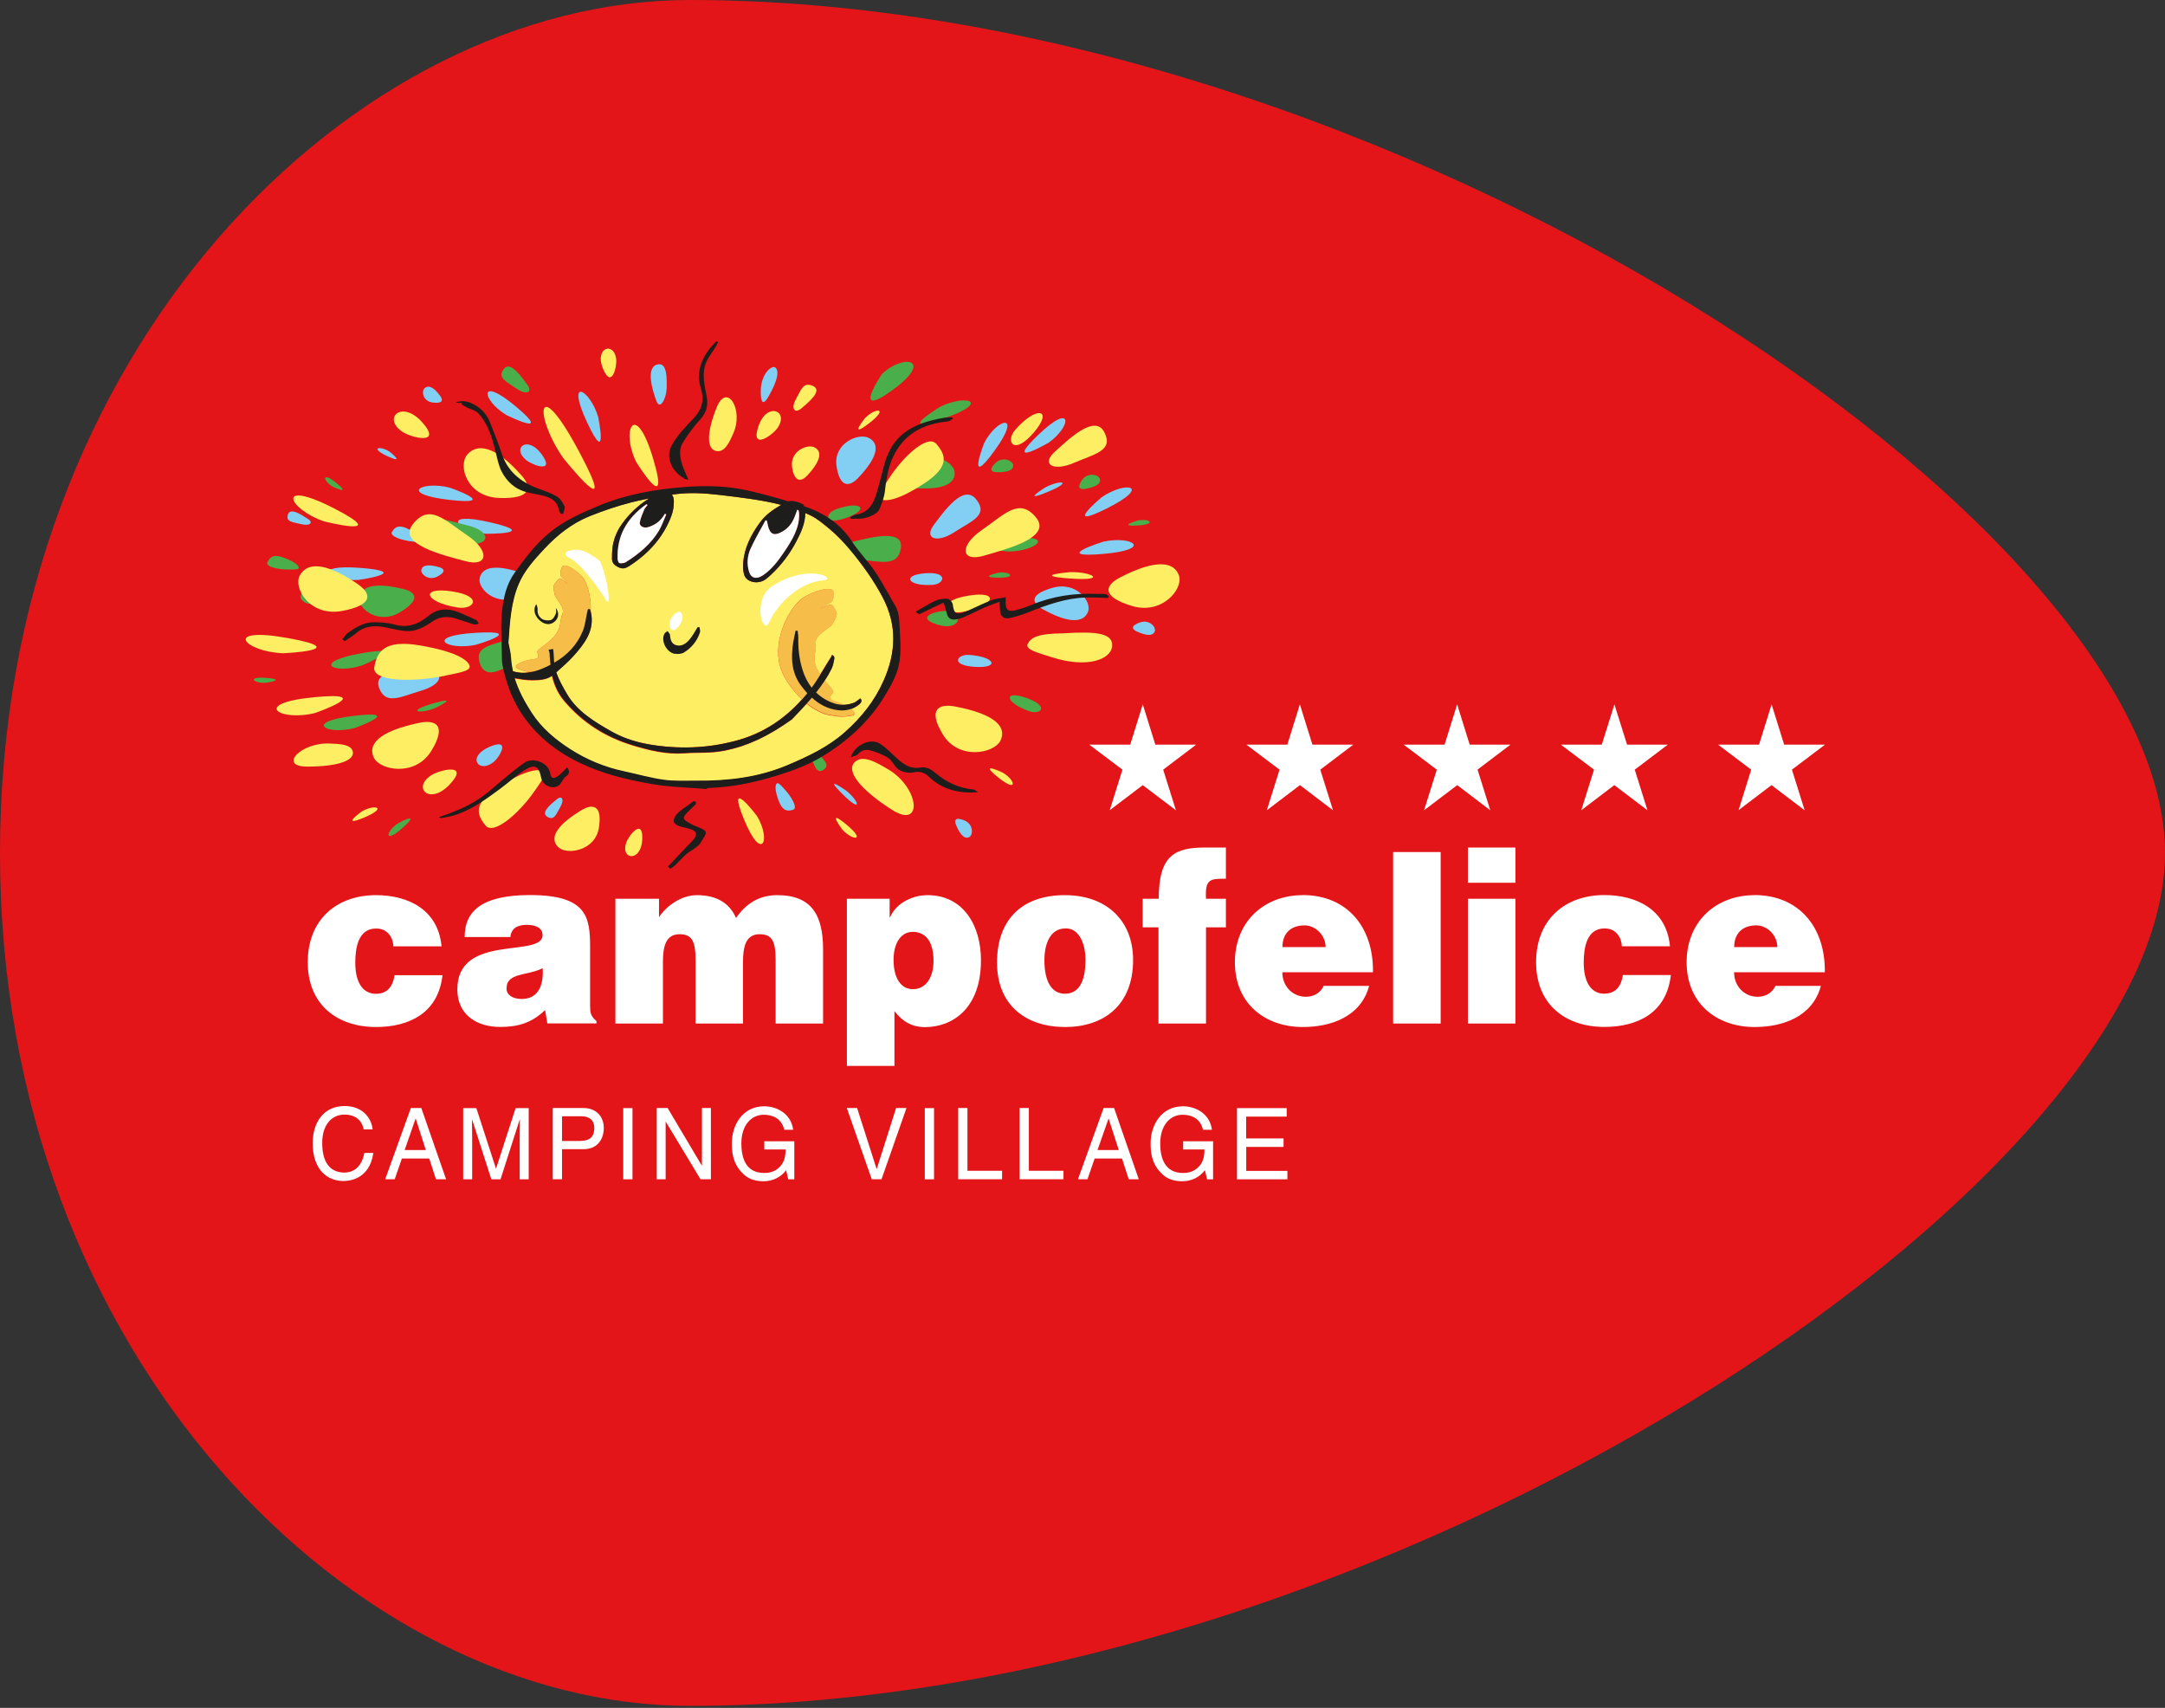 <svg width="800" height="631" viewBox="0 0 800 631" fill="none" xmlns="http://www.w3.org/2000/svg">
<rect x="0" y="0" width="800" height="631" fill="#333333" stroke="none"/>
<g clip-path="url(#clip0_168_740)">
<path d="M0 315.127C0 501.75 131.023 630.255 254.827 630.255C512.78 630.255 800 436.432 800 315.127C800 193.823 512.78 0 254.827 0C131.023 0 0 128.505 0 315.127Z" fill="#E41518"/>
<path d="M162.289 209.547C157.647 208.223 155.874 209.062 155.681 210.644C155.488 212.227 158.517 214.713 161.708 212.969C164.932 211.226 164.126 210.096 162.289 209.547ZM242.643 134.736C238.582 136.06 241.161 144.519 242.579 148.2C243.997 151.881 246.318 146.747 246.35 143.325C246.35 140.161 246.704 133.412 242.643 134.736ZM352.555 196.664C358.969 192.499 365.415 190.4 360.709 184.491C356.036 178.583 348.783 189.044 345.141 193.823C341.209 198.989 346.14 200.829 352.587 196.664M320.967 161.761C317.164 159.856 307.913 163.795 309.106 172.125C310.298 180.423 313.973 179.874 317.132 176.549C325.125 168.122 324.771 163.634 320.967 161.761ZM344.722 216.069C349.009 215.746 350.588 211.096 341.757 211.807C332.925 212.517 335.504 216.747 344.722 216.069ZM360.29 246.387C369.573 246.936 367.768 242.609 358.098 241.963C353.586 241.673 350.975 245.838 360.29 246.387ZM193.876 212.097C182.627 207.965 178.05 209.74 177.244 213.647C176.439 217.522 183.401 224.238 191.717 220.46C200.032 216.715 198.292 213.744 193.876 212.097ZM175.633 238.283C175.633 238.283 195.133 232.665 175.858 233.795C156.584 234.925 164.803 240.414 175.633 238.283ZM200.161 167.863C194.972 160.696 188.945 165.442 194.36 169.93C196.809 171.932 205.318 175.031 200.161 167.863ZM289.702 291.364C288.509 290.137 287.542 288.91 286.995 289.491C286.479 290.04 286.189 291.719 287.704 295.787C289.219 299.855 291.152 299.758 293.054 299.177C294.924 298.596 292.474 294.302 289.702 291.396M207.059 298.112C208.606 295.464 207.704 293.624 205.673 295.367C203.771 296.949 199.613 300.178 202.224 301.76C204.803 303.342 205.512 300.759 207.059 298.144M402.031 226.046C403.513 222.333 397.841 214.68 388.977 217.167C380.113 219.653 381.273 222.849 385.367 225.109C395.713 230.857 400.548 229.759 402.031 226.046ZM363.642 163.731C363.642 163.731 356.809 181.23 367.478 166.54C378.147 151.849 368.284 154.593 363.642 163.731ZM426.721 233.181C427.204 231.631 424.658 228.726 421.177 229.985C417.696 231.212 418.276 232.471 419.984 233.278C424.335 235.28 426.237 234.731 426.721 233.181ZM113.747 191.724C111.652 190.368 107.301 187.301 106.398 190.077C105.496 192.886 108.268 192.886 111.33 193.661C114.392 194.436 116.003 193.145 113.747 191.692M387.462 163.569C396.068 157.499 396.584 148.168 383.53 160.792C370.443 173.417 387.462 163.569 387.462 163.569ZM157.776 248.098C151.33 247.937 137.631 247.097 140.016 253.942C142.401 260.819 148.171 257.365 155.746 255.137C163.352 252.909 164.738 248.227 157.776 248.066M407.091 183.717C407.091 183.717 392.007 196.309 408.993 187.849C425.979 179.358 415.923 177.614 407.091 183.717ZM180.661 276.027C172.345 279.74 176.922 285.875 182.337 281.58C184.754 279.643 188.977 272.314 180.661 276.027ZM386.237 180.1C386.237 180.1 376.89 185.944 386.978 181.812C397.067 177.647 391.62 177.227 386.237 180.1ZM143.239 168.574C150.137 171.738 143.981 166.895 143.981 166.895C140.403 164.538 136.342 165.409 143.239 168.574ZM133.441 209.837C114.231 208.287 121.451 214.874 132.474 214.261C132.474 214.261 152.651 211.387 133.441 209.837ZM187.043 153.302C187.043 153.302 204.867 162.148 190.75 150.299C176.664 138.449 177.921 147.716 187.043 153.302ZM179.533 197.213C179.533 197.213 199.936 197.342 181.273 193.015C162.611 188.657 168.542 196.212 179.533 197.213ZM144.819 196.502C143.852 198.149 148.719 199.764 152.845 200.119C154.585 200.28 156.165 200.538 156.165 199.796C156.165 199.053 155.165 197.633 151.169 195.598C147.172 193.532 145.818 194.888 144.851 196.502M166.092 184.685C185.238 186.848 166.285 180.197 166.285 180.197C155.681 177.485 146.978 182.522 166.092 184.685ZM159.903 148.717C163.578 149.201 163.771 147.845 162.74 146.392C160.097 142.679 158.163 142.292 156.906 143.422C155.649 144.552 156.229 148.232 159.903 148.717Z" fill="#83CFF4"/>
<path d="M368.284 174.482C373.151 174.547 374.634 173.288 374.344 171.706C374.086 170.156 370.476 168.542 367.865 171.028C365.254 173.546 366.35 174.418 368.252 174.45M304.142 284.519C306.785 282.775 304.69 281.225 302.885 278.868C301.112 276.511 298.985 276.641 299.694 279.094C300.339 281.355 301.499 286.262 304.142 284.519ZM188.751 236.055C181.435 238.444 174.666 238.832 177.567 245.741C180.468 252.651 190.331 244.353 195.166 240.672C200.355 236.701 196.1 233.666 188.751 236.055ZM329.767 144.132C345.399 132.799 333.957 130.474 325.899 138.191C325.899 138.191 314.134 155.497 329.767 144.132ZM337.148 180.262C349.138 181.295 353.038 178.389 352.748 174.45C352.426 170.511 343.82 165.862 336.89 171.641C329.96 177.421 332.442 179.842 337.18 180.23M347.333 150.331C347.333 150.331 330.154 160.825 348.397 154.69C366.64 148.588 357.164 145.424 347.333 150.331ZM346.237 230.728C354.811 233.537 356.777 226.272 349.654 225.755C346.431 225.529 337.664 227.918 346.237 230.728ZM174.924 201.087C181.822 200.474 180.339 195.889 172.764 194.113C165.158 192.37 159.356 189.27 157.164 196.341C154.972 203.412 168.542 201.669 174.956 201.087M107.14 210.419C108.913 210.386 110.492 210.451 110.395 209.708C110.299 208.966 109.17 207.674 105.013 206.092C100.855 204.51 99.63 205.995 98.824 207.739C98.05 209.482 103.046 210.515 107.14 210.419ZM132.764 221.074C132.378 225.045 140.017 230.921 147.817 226.207C155.649 221.493 153.618 218.717 149.042 217.619C137.47 214.777 133.119 217.102 132.732 221.074M124.416 178.551C118.776 173.901 119.291 177.647 122.934 179.81C122.934 179.81 130.057 183.2 124.416 178.551ZM111.104 220.557C111.104 222.171 114.328 224.302 117.325 222.204C120.323 220.105 119.42 219.072 117.551 218.749C112.813 217.942 111.137 218.975 111.104 220.589M157.776 275.962C151.685 280.515 155.778 280.515 158.84 277.448C158.84 277.448 163.901 271.41 157.776 275.962ZM147.011 304.214C142.369 307.314 141.854 312.092 148.977 305.667C156.1 299.242 147.011 304.214 147.011 304.214ZM188.429 292.494C187.623 292.494 186.012 293.333 183.465 296.949C180.919 300.533 182.273 301.825 184.013 302.761C185.722 303.698 187.849 299.274 188.558 295.529C188.88 293.914 189.267 292.494 188.429 292.494ZM194.779 142.033C192.684 139.224 188.494 133.057 186.108 136.383C183.691 139.709 187.237 141.032 190.814 143.551C194.392 146.069 197.035 145.068 194.779 142.033ZM131.12 268.956C131.12 268.956 149.847 262.208 130.83 264.468C111.813 266.696 120.613 271.733 131.12 268.956ZM98.598 250.488C90.927 249.842 93.731 252.522 98.147 252.263C98.147 252.263 106.237 251.133 98.598 250.488ZM133.57 241.35C114.585 244.708 123.353 249.261 133.828 245.838C133.828 245.838 152.523 237.992 133.57 241.35ZM160.71 261.627C160.71 261.627 170.701 256.848 160.194 259.851C149.686 262.854 155.037 263.919 160.71 261.627ZM399.807 177.356C397.809 180.294 399.066 180.94 400.967 180.617C405.77 179.778 406.963 178.26 406.35 176.775C405.738 175.29 401.838 174.418 399.807 177.356ZM420.242 194.146C423.788 193.952 424.98 193.338 424.819 192.854C424.626 192.273 422.692 191.853 420.436 192.305C420.436 192.305 412.668 194.565 420.242 194.146ZM314.392 200.313C307.623 201.927 309.912 206.221 317.776 206.835C325.609 207.416 331.926 209.579 332.893 202.347C333.828 195.082 320.677 198.827 314.392 200.345M312.942 191.24C321.644 188.043 318.066 184.879 308.977 188.14C304.722 189.658 304.239 194.436 312.942 191.24ZM371.636 199.409C352.619 202.314 372.732 203.767 372.732 203.767C377.954 203.703 382.273 202.056 383.304 200.668C384.465 199.118 381.628 197.891 371.636 199.409ZM368.993 211.581C368.993 211.581 361.161 213.26 368.639 213.421C372.7 213.518 373.731 212.808 373.119 212.227C372.603 211.742 370.959 211.323 368.993 211.581Z" fill="#4AAE4B"/>
<path d="M305.495 217.586C303.69 217.716 301.047 218.555 297.953 220.105C292.441 222.882 286.188 234.602 287.832 244.224C289.476 253.845 300.306 263.37 306.688 264.145C308.59 264.371 309.782 264.823 312.49 264.629C313.134 264.565 313.811 264.5 314.617 264.371C318.968 263.693 311.426 259.689 308.686 258.947C305.947 258.204 306.817 256.977 307.816 255.847C308.815 254.717 304.851 252.328 302.272 247.711C299.694 243.094 301.918 240.575 301.466 237.637C300.983 234.699 306.398 232.148 307.397 230.889C308.396 229.63 309.299 227.337 309.267 226.659C309.202 225.981 307.913 223.689 307.429 223.398C307.365 223.366 307.3 223.366 307.172 223.366C306.14 223.43 302.917 224.916 302.917 224.916C302.917 224.916 306.656 222.752 307.236 222.462C307.816 222.171 308.396 220.137 308.01 218.523C307.848 217.812 306.946 217.49 305.528 217.619" fill="#F6BD49"/>
<path d="M208.542 208.998C208.123 208.998 207.833 209.191 207.671 209.514C206.995 210.806 206.93 212.646 207.285 212.969C207.639 213.324 209.896 215.81 209.896 215.81C209.896 215.81 207.51 213.647 206.962 213.712C206.962 213.712 206.962 213.712 206.93 213.712C206.479 213.873 204.964 215.584 204.738 216.133C204.513 216.715 204.642 218.813 205.061 220.072C205.512 221.299 208.896 224.431 207.8 226.853C206.737 229.242 207.768 231.793 204.706 235.215C201.644 238.638 198.131 239.962 198.582 241.092C199.033 242.189 199.388 243.384 197.325 243.546C197.293 243.546 197.228 243.546 197.196 243.546C197.164 243.546 197.132 243.546 197.099 243.546C194.779 243.707 188.461 245.709 191.459 247.033C194.521 248.389 195.617 248.13 197.422 248.292C197.776 248.324 198.163 248.292 198.55 248.292C203.804 247.904 212.99 242.125 216.31 234.86C219.887 227.014 218.115 215.972 214.698 212.614C212.12 210.096 209.799 208.836 208.542 208.933" fill="#F6BD49"/>
<path d="M164.512 249.616C169.605 248.55 174.279 247.905 173.473 245.838C172.667 243.74 168.412 240.704 155.101 238.444C141.757 236.184 139.307 241.027 138.308 246.452C137.309 251.876 152.619 252.134 164.545 249.648" fill="#FDEE63"/>
<path d="M119.743 192.628C119.743 192.628 145.303 199.053 123.482 187.85C101.66 176.646 106.302 188.011 119.743 192.628Z" fill="#FDEE63"/>
<path d="M169.186 224.464C174.988 225.368 178.952 220.299 166.962 218.491C155.004 216.682 156.712 222.494 169.186 224.464Z" fill="#FDEE63"/>
<path d="M184.432 183.975C196.487 184.427 196.583 180.003 192.683 175.612C182.788 164.441 176.342 163.86 172.732 167.863C169.122 171.867 172.377 183.523 184.432 183.975Z" fill="#FDEE63"/>
<path d="M152.683 193.5C146.462 201.087 163.771 205.091 171.829 207.287C180.499 209.676 181.015 203.38 172.699 197.826C164.383 192.273 158.904 185.88 152.683 193.5Z" fill="#FDEE63"/>
<path d="M213.988 166.863C198.227 137.287 197.195 153.366 208.025 169.09C208.025 169.09 229.782 196.438 213.988 166.863Z" fill="#FDEE63"/>
<path d="M241.386 169.575C234.875 147.554 229.267 158.661 235.037 170.575C235.037 170.575 247.897 191.595 241.386 169.575Z" fill="#FDEE63"/>
<path d="M106.495 235.764C81.869 231.309 90.153 240.769 104.561 241.35C104.561 241.35 131.152 240.22 106.495 235.764Z" fill="#FDEE63"/>
<path d="M148.719 159.533C152.135 161.793 163.61 164.57 156.035 156.046C148.493 147.522 141.144 154.529 148.719 159.533Z" fill="#FDEE63"/>
<path d="M396.874 170.995C404.481 167.702 411.604 166.54 408.058 159.662C404.481 152.817 394.65 162.536 389.783 166.895C384.561 171.609 389.299 174.289 396.874 170.995Z" fill="#FDEE63"/>
<path d="M264.497 166.604C267.849 167.411 269.621 163.15 270.943 160.179C274.94 151.3 268.59 141.226 264.851 150.46C261.112 159.695 261.112 165.797 264.464 166.572" fill="#FDEE63"/>
<path d="M381.983 159.824C389.46 151.074 382.982 149.782 375.117 158.823C371.443 163.053 374.505 168.574 381.983 159.824Z" fill="#FDEE63"/>
<path d="M395.423 211.387C395.423 211.387 380.564 212.614 395.1 213.712C409.637 214.81 403.642 211.193 395.423 211.387Z" fill="#FDEE63"/>
<path d="M292.667 172.61C293.602 178.421 296.18 177.969 298.34 175.645C303.852 169.672 303.561 166.54 300.886 165.248C298.211 163.957 291.765 166.798 292.699 172.61" fill="#FDEE63"/>
<path d="M363.643 205.285C371.669 202.928 389.009 198.634 382.789 191.143C376.568 183.652 371.088 190.142 362.772 195.857C354.457 201.572 354.972 207.836 363.643 205.285Z" fill="#FDEE63"/>
<path d="M287.349 158.048C291.668 151.72 283.352 148.329 280.258 157.467C277.163 166.604 285.415 160.922 287.349 158.048Z" fill="#FDEE63"/>
<path d="M296.245 150.783C298.695 148.652 304.142 144.294 300.435 142.615C296.729 140.936 295.987 144.132 294.086 147.522C292.184 150.912 293.602 153.076 296.245 150.783Z" fill="#FDEE63"/>
<path d="M355.455 226.11C367.897 223.915 369.637 218.071 357.679 220.105C345.721 222.107 349.653 227.143 355.455 226.11Z" fill="#FDEE63"/>
<path d="M325.64 184.524C327.607 185.299 332.28 184.718 341.789 178.422C351.265 172.125 349.266 167.831 346.011 164.021C342.756 160.211 333.505 168.832 328.251 177.13C325.995 180.682 323.706 183.749 325.673 184.524" fill="#FDEE63"/>
<path d="M321.064 156.434C328.832 150.461 323.449 150.525 319.613 154.496C319.613 154.496 313.296 162.375 321.064 156.434Z" fill="#FDEE63"/>
<path d="M369.669 273.67C371.99 268.956 368.541 264.016 353.038 261.046C346.946 259.883 342.627 261.917 348.461 271.442C354.327 280.967 367.316 278.352 369.669 273.67Z" fill="#FDEE63"/>
<path d="M410.959 238.67C411.313 233.956 405.157 233.181 392.909 233.988C383.207 234.085 381.015 235.603 379.79 237.798C378.566 239.994 383.561 241.189 388.976 242.9C401.579 246.936 410.572 243.739 410.959 238.67Z" fill="#FDEE63"/>
<path d="M370.572 285.487C370.572 285.487 361.16 280.967 368.638 287.069C376.148 293.172 375.407 288.361 370.572 285.487Z" fill="#FDEE63"/>
<path d="M326.479 251.521C331.12 241.124 331.539 230.921 326.124 220.654C322.772 214.293 318.55 208.449 313.876 202.895C311.588 200.183 309.17 197.6 306.269 195.243C304.11 193.5 302.047 191.692 299.565 190.465C298.888 190.142 298.211 189.819 297.502 189.528C297.534 193.209 296.019 196.632 294.247 199.99C291.862 204.542 288.767 208.739 284.706 212.485C284.158 213.001 283.578 213.486 282.965 213.97C280.226 216.036 275.874 215.229 274.972 212.356C274.521 210.967 274.488 209.45 274.585 207.997C274.972 202.637 277.357 197.697 280.774 193.08C282.837 190.239 285.447 188.398 288.671 186.526C284.932 185.557 281.064 184.879 277.164 184.298C273.457 183.749 269.686 183.297 265.979 182.845C260.371 182.199 254.73 181.844 249.122 182.619C248.832 182.651 248.542 182.716 248.284 182.748C248.735 183.329 248.993 184.136 248.993 185.137C249.025 186.978 248.735 188.883 248.058 190.626C245.222 198.181 239.968 204.316 232.522 209.095C231.33 209.87 230.169 210.257 228.816 209.676C227.268 208.998 226.108 208.061 226.14 206.415C226.14 205.704 226.14 204.994 226.173 204.284C226.269 200.409 227.559 196.696 229.879 193.5C232.49 189.851 235.81 186.655 239.871 184.136C237.55 184.588 235.262 185.073 232.974 185.654C227.816 186.978 222.724 188.721 217.792 190.691C211.185 193.371 205.834 197.633 201.128 202.669C197.357 206.705 193.683 210.774 191.588 215.746C188.687 222.623 188.332 229.823 187.784 237.411C188.074 239.058 188.622 241.027 188.751 243.029C188.848 244.74 189.073 246.387 189.428 248.001H189.525C191.845 248.712 194.134 248.712 196.293 248.26C195.004 248.195 193.844 248.13 191.426 247.065C188.364 245.709 194.94 243.675 197.164 243.546C199.388 243.416 199.033 242.222 198.582 241.092C198.098 239.962 201.644 238.638 204.706 235.215C207.736 231.761 206.704 229.242 207.8 226.821C208.896 224.431 205.48 221.299 205.061 220.04C204.609 218.813 204.513 216.682 204.706 216.133C204.932 215.584 206.447 213.873 206.898 213.679C207.349 213.518 209.895 215.778 209.895 215.778C209.895 215.778 207.671 213.26 207.285 212.937C206.93 212.582 206.994 210.774 207.671 209.482C208.348 208.191 211.281 209.288 214.73 212.646C216.986 214.842 218.501 220.363 218.276 226.11C218.372 226.53 218.501 226.917 218.534 227.337C219.307 233.44 215.762 238.057 211.797 242.415C209.895 244.546 207.704 246.451 205.512 248.389C206.447 251.165 207.929 253.781 209.476 256.396C213.183 262.757 219.436 266.567 225.915 270.247C230.846 273.056 236.261 274.542 241.837 275.349C252.409 276.866 262.917 276.285 273.296 273.282C282.74 270.506 290.379 265.081 296.342 258.366C292.248 254.588 288.671 249.422 287.8 244.224C286.156 234.602 292.409 222.849 297.921 220.105C303.433 217.328 307.559 216.908 307.945 218.523C308.332 220.137 307.752 222.171 307.172 222.462C306.592 222.72 302.853 224.916 302.853 224.916C302.853 224.916 306.849 223.075 307.365 223.398C307.881 223.721 309.17 225.981 309.202 226.691C309.267 227.369 308.332 229.694 307.333 230.921C306.334 232.18 300.951 234.699 301.402 237.669C301.886 240.64 299.662 243.126 302.24 247.743C302.53 248.227 302.82 248.712 303.111 249.164C304.464 246.968 305.786 244.708 307.172 242.545C307.397 242.222 307.107 241.996 307.462 242.093C307.849 242.222 308.3 242.867 308.235 243.255C307.978 244.611 307.752 246.064 307.107 247.291C306.398 248.712 305.592 250.068 304.754 251.391C306.753 253.748 308.461 255.137 307.752 255.944C306.753 257.074 305.85 258.301 308.622 259.044C309.46 259.27 310.782 259.818 312.039 260.464C313.167 260.4 314.295 260.141 315.391 259.754C316.197 259.463 316.938 258.721 317.808 258.107C318.324 258.753 318.389 259.528 317.422 260.303C316.487 261.045 315.52 261.594 314.553 261.982C316.036 263.08 316.616 264.145 314.553 264.468C310.202 265.146 308.945 264.532 306.592 264.242C304.142 263.951 301.015 262.337 298.05 259.948C296.245 261.949 294.376 263.919 292.474 265.889C283.804 272.056 276.326 275.607 268.01 277.318C262.337 278.481 258.566 277.932 252.764 278.352C246.285 278.836 240.161 277.351 234.005 275.51C223.53 272.378 215.053 266.857 208.413 258.979C206.028 256.138 204.706 253.038 203.932 249.745C201.741 251.262 199.033 251.391 196.422 251.391C194.295 251.359 192.136 251.004 190.008 250.649C191.394 255.169 193.65 259.399 196.326 263.499C199.903 269.02 204.899 273.218 210.476 276.866C216.535 280.773 223.239 283.582 230.556 285.132C235.391 286.165 240.161 287.554 245.061 288.232C249.025 288.78 253.119 288.554 257.148 288.587C268.783 288.684 280.097 287.392 290.862 282.84C298.566 279.579 305.947 276.124 312.168 270.57C318.389 265.049 323.159 258.947 326.382 251.682" fill="#FDEE63"/>
<path d="M200.515 284.841C198.581 284.034 193.908 284.583 184.206 290.718C174.504 296.852 176.277 301.147 179.371 304.956C182.433 308.766 192.006 300.307 197.614 292.138C200 288.619 202.449 285.648 200.515 284.841Z" fill="#FDEE63"/>
<path d="M214.73 299.403C204.287 305.764 203.287 310.316 206.446 313.125C209.605 315.934 219.984 314.352 221.305 305.796C222.659 297.24 218.855 296.885 214.73 299.403Z" fill="#FDEE63"/>
<path d="M231.362 311.414C229.267 317.71 236.873 318.582 237.325 310.252C237.744 301.922 232.297 308.573 231.362 311.414Z" fill="#FDEE63"/>
<path d="M274.875 302.632C281.612 319.099 285.06 310.22 279.678 301.438C279.678 301.438 268.139 286.133 274.875 302.632Z" fill="#FDEE63"/>
<path d="M328.09 284.196C324.19 281.903 318.711 278.481 315.713 281.71C312.684 284.938 317.744 291.59 329.476 299.113C341.209 306.636 339.855 291.105 328.123 284.196" fill="#FDEE63"/>
<path d="M413.892 213.357C408.413 216.166 406.672 220.299 418.05 223.818C429.428 227.337 437.325 217.554 435.649 212.646C433.973 207.771 427.719 206.189 413.86 213.357" fill="#FDEE63"/>
<path d="M159.42 286.391C152.103 291.041 158.775 297.724 166.221 289.781C173.634 281.839 162.74 284.292 159.42 286.391Z" fill="#FDEE63"/>
<path d="M121.644 274.703C111.136 274.316 102.691 283.227 113.521 283.227C124.351 283.227 130.669 281.161 130.411 278.029C130.153 274.897 125.157 274.832 121.676 274.703" fill="#FDEE63"/>
<path d="M132.216 215.81C119.613 207.157 113.199 208.029 110.749 212.679C108.3 217.328 114.585 227.918 126.414 225.723C138.243 223.527 137.18 219.233 132.216 215.843" fill="#FDEE63"/>
<path d="M159.388 277.415C165.254 267.793 160.935 265.792 154.811 267.083C139.307 270.344 135.858 275.349 138.179 279.998C140.5 284.648 153.521 287.037 159.388 277.415Z" fill="#FDEE63"/>
<path d="M116.132 257.591C92.538 259.851 103.336 266.663 116.39 263.435C116.39 263.435 139.726 255.331 116.132 257.591Z" fill="#FDEE63"/>
<path d="M133.602 299.855C133.602 299.855 125.35 305.861 134.472 302.083C143.594 298.305 138.404 296.982 133.602 299.855Z" fill="#FDEE63"/>
<path d="M170.604 149.427C171.313 149.815 171.958 150.267 172.699 150.622C173.989 151.268 175.697 151.623 176.599 152.559C180.596 156.821 181.95 162.149 183.271 167.476C183.819 169.704 184.271 172.061 185.302 174.095C187.204 177.808 190.169 180.746 194.778 181.876C196.744 182.361 198.743 182.651 200.709 183.136C203.61 183.878 205.963 185.17 206.446 188.237C206.543 188.818 206.994 189.335 207.252 189.884H208.09C208.283 188.883 208.928 187.753 208.574 187.01C207.961 185.654 206.994 184.136 205.705 183.394C203.545 182.102 201.031 181.295 198.646 180.423C192.103 177.97 187.526 173.934 185.431 167.67C184.109 163.698 182.562 159.759 180.983 155.853C179.758 152.817 177.502 150.46 174.279 149.008C172.345 148.136 170.314 147.91 168.219 148.749C169.089 148.814 169.96 148.846 170.798 148.911C170.701 149.104 170.636 149.266 170.54 149.46M203.223 285.487C202.643 281.807 196.97 279.546 193.715 281.839C191.136 283.647 188.751 285.681 186.301 287.651C183.755 289.717 181.37 291.977 178.759 293.914C173.86 297.531 168.219 299.92 162.095 301.922C162.643 302.083 163.03 302.309 163.352 302.245C165.35 301.793 167.381 301.437 169.25 300.759C175.117 298.628 179.952 294.98 184.819 291.428C187.848 289.2 190.588 286.617 193.779 284.583C197.744 282.033 199.162 283.195 200 287.489C200.516 290.137 204.287 291.913 206.607 290.104C207.478 289.426 208.09 287.554 209.025 286.94C210.508 285.972 210.604 284.938 209.573 283.518C208.38 284.648 207.445 285.81 206.221 286.682C204.351 287.973 203.61 287.618 203.288 285.487M253.634 312.932C251.346 315.321 249.089 317.743 246.833 320.132C247.123 320.423 247.413 320.713 247.671 321.004C248.251 320.584 248.896 320.197 249.412 319.712C250.733 318.453 251.958 317.129 253.279 315.838C254.762 314.417 257.728 313.158 258.791 311.511C261.724 306.829 262.014 307.249 255.89 304.731C255.503 304.569 255.149 304.279 254.762 304.085C252.313 302.826 252.119 302.115 253.989 300.146C254.923 299.145 256.019 298.241 256.986 297.24C257.212 297.014 257.212 296.497 257.115 296.175L256.18 296.013C253.989 298.015 250.153 299.629 249.057 302.503C248.477 304.085 249.927 304.924 251.571 305.409C252.796 305.764 254.053 305.958 255.246 306.377C257.373 307.12 257.76 308.089 256.503 309.865C255.697 310.962 254.601 311.899 253.634 312.932ZM130.379 234.893C131.378 234.182 132.248 233.278 133.312 232.697C136.309 231.083 139.532 231.147 142.788 231.858C145.012 232.342 147.236 232.858 149.524 233.117C153.586 233.537 156.777 231.664 159.871 229.565C162.675 227.66 165.673 227.628 168.799 228.629C170.959 229.307 173.086 230.114 175.278 230.728C175.729 230.857 176.374 230.502 176.922 230.405C176.632 229.953 176.438 229.339 176.019 229.113C174.246 228.241 172.409 227.466 170.572 226.659C165.995 224.593 161.902 224.528 158.227 227.628C154.617 230.663 150.588 232.051 145.947 230.792C143.271 230.049 140.306 229.823 137.502 229.92C134.15 230.082 131.378 231.89 128.735 233.666C127.832 234.311 127.22 235.345 126.511 236.184C126.801 236.442 127.059 236.668 127.349 236.927C128.348 236.216 129.412 235.571 130.411 234.828M408.445 219.491C407.445 219.362 406.414 219.459 405.383 219.427C397.002 219.072 388.944 220.234 381.241 223.463C379.21 224.302 377.083 225.013 374.923 225.529C372.667 226.046 371.829 225.368 371.636 223.366C371.539 222.559 371.636 221.752 371.636 220.654C369.798 221.041 368.026 221.138 366.479 221.719C363.481 222.882 360.58 224.302 357.647 225.626C352.973 227.725 352.522 226.498 352.039 223.204C351.91 222.462 350.878 221.3 350.169 221.235C348.719 221.106 347.01 221.332 345.721 221.913C343.175 223.075 340.854 224.593 338.34 226.014C339.661 227.111 339.597 227.014 340.757 226.433C343.239 225.174 345.786 224.044 348.654 222.656C349.202 224.399 349.621 225.562 349.911 226.756C350.266 228.241 351.233 229.016 352.844 228.887C353.908 228.79 355.004 228.532 355.971 228.112C358.678 226.918 361.289 225.561 363.997 224.367C365.64 223.657 367.349 223.075 369.347 222.333C369.412 223.689 369.476 224.593 369.508 225.497C369.637 227.789 370.927 228.855 373.344 228.306C375.632 227.789 377.889 227.047 380.048 226.207C386.849 223.495 393.682 221.009 401.192 220.751C403.932 220.654 406.672 220.847 409.379 220.912L409.766 220.428C409.347 220.105 408.993 219.556 408.541 219.491M232.973 185.686C235.23 185.105 237.518 184.621 239.871 184.169C235.81 186.687 232.49 189.884 229.879 193.532C227.558 196.729 226.269 200.442 226.172 204.316C226.172 205.027 226.172 205.737 226.14 206.447C226.14 208.094 227.268 209.03 228.815 209.708C230.169 210.322 231.329 209.902 232.522 209.127C239.968 204.349 245.221 198.214 248.058 190.659C248.735 188.915 249.025 187.01 248.993 185.17C248.993 184.169 248.735 183.362 248.284 182.78C248.574 182.748 248.864 182.684 249.122 182.651C254.73 181.876 260.371 182.199 265.979 182.877C269.718 183.329 273.457 183.749 277.163 184.298C281.064 184.879 284.899 185.557 288.67 186.526C285.479 188.398 282.869 190.239 280.806 193.08C277.421 197.73 275.004 202.637 274.649 207.997C274.553 209.45 274.585 210.967 275.004 212.356C275.906 215.229 280.258 216.037 282.997 213.97C283.61 213.518 284.19 213.002 284.738 212.485C288.799 208.74 291.894 204.542 294.279 199.99C296.051 196.632 297.599 193.209 297.566 189.529C298.243 189.819 298.952 190.142 299.629 190.465C302.111 191.692 304.206 193.5 306.333 195.243C309.234 197.6 311.652 200.216 313.908 202.896C318.582 208.449 322.804 214.293 326.156 220.654C331.571 230.921 331.12 241.124 326.511 251.521C323.288 258.785 318.485 264.888 312.296 270.409C306.043 275.962 298.694 279.417 290.991 282.678C280.225 287.231 268.912 288.522 257.276 288.426C253.247 288.426 249.154 288.619 245.221 288.07C240.322 287.392 235.552 286.004 230.717 284.971C223.4 283.421 216.696 280.612 210.636 276.705C205.028 273.089 200.064 268.859 196.487 263.338C193.811 259.205 191.555 254.976 190.169 250.488C192.296 250.843 194.424 251.198 196.583 251.23C199.194 251.262 201.902 251.133 204.093 249.616C204.867 252.909 206.188 256.041 208.574 258.85C215.246 266.728 223.69 272.249 234.166 275.381C240.29 277.222 246.446 278.675 252.925 278.223C258.727 277.803 262.498 278.352 268.171 277.189C276.487 275.478 283.964 271.927 292.635 265.76C295.181 263.112 297.663 260.497 300.016 257.752C302.659 260.174 305.721 261.885 309.524 262.369C312.329 262.725 315.068 262.208 317.582 260.174C318.582 259.367 318.485 258.624 317.969 257.978C317.099 258.592 316.39 259.302 315.552 259.625C313.07 260.529 310.524 260.658 308.171 259.851C305.592 258.979 303.4 257.623 301.563 255.847C303.723 253.135 305.689 250.294 307.236 247.194C307.881 245.935 308.106 244.514 308.364 243.158C308.429 242.803 307.977 242.125 307.591 242.028C307.236 241.899 307.494 242.157 307.3 242.48C304.819 246.322 302.659 250.358 299.919 254.071C298.501 252.231 297.373 250.068 296.567 247.549C295.342 243.707 294.891 239.671 294.988 235.474C294.988 234.667 294.827 233.859 294.73 233.02C294.504 233.02 294.246 233.02 293.989 233.02C293.698 234.441 293.344 235.861 293.118 237.282C292.184 243.094 292.506 248.486 295.826 253.071C296.632 254.136 297.437 255.169 298.308 256.138C292.119 263.855 283.835 270.215 273.36 273.283C262.949 276.318 252.474 276.867 241.902 275.349C236.325 274.574 230.91 273.057 225.979 270.248C219.5 266.567 213.247 262.789 209.508 256.396C207.993 253.781 206.479 251.166 205.576 248.389C207.768 246.484 209.96 244.547 211.861 242.448C215.794 238.089 219.371 233.472 218.566 227.37C218.469 226.562 218.211 225.788 218.018 225.013C217.76 225.013 217.502 225.045 217.244 225.077C217.147 225.497 217.051 225.884 216.954 226.304C216.438 228.564 216.245 230.954 215.375 233.085C213.279 238.251 209.605 242.06 204.802 244.837C204.738 244.288 204.674 243.772 204.674 243.191C204.674 242.093 204.512 241.027 204.416 239.8C203.868 239.865 203.384 239.929 202.707 240.026C202.901 240.608 203.03 240.963 203.062 241.286C203.126 241.673 203.062 242.093 203.126 242.513C203.191 243.546 203.288 244.579 203.416 245.612C202.417 246.129 201.386 246.613 200.29 247.065C196.938 248.421 193.36 249.196 189.653 248.034H189.557C189.202 246.419 188.944 244.74 188.848 243.061C188.751 241.06 188.171 239.09 187.881 237.443C188.429 229.856 188.783 222.656 191.684 215.778C193.779 210.806 197.454 206.738 201.225 202.702C205.931 197.697 211.281 193.403 217.889 190.723C222.82 188.754 227.881 187.01 233.07 185.686M245.673 189.819L246.188 190.045C245.286 192.079 244.609 194.21 243.449 196.115C240.612 200.861 236.261 204.575 231.265 207.706C230.685 208.062 229.686 208.191 228.976 208.062C228.622 207.997 228.267 207.125 228.267 206.609C227.881 198.375 231.394 191.595 238.872 186.3L239.323 186.558C238.904 187.139 238.356 187.688 238.066 188.302C237.421 189.819 236.712 191.369 236.454 192.951C236.196 194.404 237.84 195.243 239.484 194.759C242.385 193.92 244.351 192.176 245.673 189.851M293.151 192.047C293.698 190.949 294.085 189.787 294.601 188.366L295.084 188.56C295.181 189.012 295.278 189.432 295.278 189.787C295.471 195.05 292.667 199.635 289.605 204.155C287.51 207.222 285.254 210.225 281.902 212.55C279.613 214.132 277.582 213.712 276.809 211.29C275.906 208.417 276.1 205.446 277.357 202.637C278.968 199.086 281.031 195.695 282.869 192.241L283.352 192.434C283.674 193.629 283.803 194.921 284.416 196.051C285.221 197.568 286.479 197.697 288.316 196.826C290.701 195.728 292.184 194.016 293.151 192.047ZM190.169 211.613C187.075 215.94 186.011 220.944 185.495 225.884C184.947 231.05 185.399 236.281 185.431 241.479C185.431 242.965 185.431 244.514 185.721 245.967C186.269 248.583 186.946 251.198 187.848 253.716C191.104 262.951 196.97 270.603 205.286 276.576C209.154 279.353 213.376 281.613 217.985 283.518C225.431 286.585 233.263 288.361 241.192 289.717C247.768 290.847 254.537 290.944 261.209 291.525L261.273 291.17C261.853 291.138 262.433 291.105 263.014 291.073C270.298 290.718 277.325 289.394 284.319 287.36C291.152 285.39 297.824 283.13 303.787 279.514C313.167 273.831 320.967 266.728 326.511 257.785C328.38 254.782 330.217 251.65 331.378 248.389C333.441 242.642 332.603 236.636 332.377 230.728C332.28 228.048 331.958 225.4 330.379 223.043C329.541 221.816 328.96 220.46 328.187 219.201C326.446 216.263 324.802 213.228 322.836 210.451C320.322 206.899 317.196 203.703 314.843 200.087C310.685 193.661 304.593 189.528 297.147 187.042C297.083 186.881 297.051 186.687 296.986 186.526C296.889 186.3 293.666 184.621 291.249 185.202C286.382 183.749 281.45 182.393 276.487 181.263C268.88 179.519 261.112 179.326 253.215 179.907C242.063 180.746 231.265 182.651 221.015 186.945C214.601 189.625 208.38 192.402 202.997 196.858C197.744 201.184 193.94 206.35 190.169 211.613ZM332.506 281.128C330.185 279.191 327.703 276.318 325.093 274.736C321.386 272.475 315.649 275.51 314.391 279.772C315.487 279.32 316.551 279.224 317.002 278.675C318.195 277.254 319.806 276.77 321.418 277.189C323.707 277.803 325.963 278.675 327.929 279.837C329.766 280.935 330.088 282.646 331.732 284.034C333.022 285.164 335.6 285.81 337.502 285.358C339.79 284.842 341.66 285.423 343.207 286.94C348.042 291.59 354.134 293.269 361.321 292.687C360.806 292.365 360.322 291.751 359.774 291.719C354.295 291.17 349.718 289.007 345.753 285.649C344.206 284.357 342.466 283.163 340.113 283.582C337.018 284.099 334.73 282.937 332.506 281.128ZM252.764 176.807C253.183 177.065 253.731 177.098 254.375 177.291C253.505 175.161 252.603 173.352 252.022 171.447C251.217 168.735 250.798 165.862 252.441 163.311C254.311 160.405 256.374 157.531 258.759 154.948C261.241 152.236 261.757 149.427 261.08 146.166C260.08 141.258 258.92 136.318 262.176 131.604C263.078 130.313 263.884 128.989 264.722 127.665C264.98 127.278 265.109 126.826 265.302 126.374C265.109 126.277 264.947 126.148 264.754 126.051C264.174 126.664 263.561 127.278 263.014 127.891C258.92 132.638 257.212 137.771 259.049 143.745C260.209 147.522 259.5 151.106 256.599 154.238C253.634 157.402 250.089 160.922 248.122 164.699C245.866 169.155 248.284 174.127 252.796 176.775M316.616 191.659C319.355 191.918 324.061 190.303 324.964 188.14C325.866 185.977 326.736 183.717 326.994 181.424C327.703 175.096 328.767 169.349 332.86 164.15C337.18 158.662 343.336 156.401 350.395 155.659C351.007 155.594 351.555 154.981 352.135 154.626L351.813 154.174C350.814 154.238 349.782 154.174 348.783 154.367C336.986 156.369 329.637 160.793 326.704 171.835C325.64 175.806 324.738 179.81 323.416 183.684C322.321 186.881 320.29 189.561 316.164 190.174C315.455 190.271 314.811 190.788 314.166 191.078C314.263 191.304 314.359 191.498 314.424 191.724C315.165 191.692 315.906 191.563 316.616 191.627M249.315 241.512C250.379 241.738 251.861 241.608 252.699 241.092C255.665 239.284 257.663 236.701 258.662 233.601C258.856 233.02 258.533 232.31 258.437 231.664C258.211 231.664 257.985 231.728 257.76 231.728C256.825 233.214 256.019 234.828 254.859 236.184C253.698 237.572 252.087 238.929 249.992 238.412C247.993 237.928 247.703 236.12 247.542 234.473V234.311C247.252 233.924 246.962 233.537 246.672 233.149C246.317 233.44 245.834 233.666 245.608 234.021C244.029 236.507 246.124 240.93 249.315 241.576M200.58 228.855C199.226 228.112 198.485 226.788 198.646 225.142C198.711 224.496 198.356 223.85 198.195 223.204C196.712 225.271 197.744 228.112 200.032 229.694C201.74 230.889 203.481 230.889 204.899 229.694C206.479 228.371 206.704 226.369 205.383 224.593C205.415 225.335 205.673 226.046 205.447 226.562C205.06 227.466 204.545 228.597 203.739 228.984C202.901 229.371 201.418 229.275 200.58 228.823" fill="#1D1D1B"/>
<path d="M379.404 257.913C370.669 254.814 371.12 259.431 380.178 262.724C384.4 264.274 388.139 261.013 379.404 257.913Z" fill="#4AAE4B"/>
<path d="M312.715 304.601C305.044 298.273 311.232 306.474 311.232 306.474C315.004 310.639 320.354 310.93 312.715 304.601Z" fill="#FDEE63"/>
<path d="M356.357 303.116C352.973 301.728 352.554 303.02 353.263 304.763C355.068 309.187 356.841 310.026 358.227 309.219C359.613 308.379 359.71 304.505 356.357 303.116Z" fill="#83CFF4"/>
<path d="M312.748 292.171C312.748 292.171 303.562 285.681 311.201 293.268C318.807 300.856 317.518 296.013 312.748 292.171Z" fill="#83CFF4"/>
<path d="M407.381 204.671C426.591 203.089 418.372 197.762 407.606 200.151C407.606 200.151 388.17 206.253 407.381 204.671Z" fill="#83CFF4"/>
<path d="M216.954 156.078C224.98 173.191 221.015 153.98 221.015 153.98C217.921 143.744 208.96 138.966 216.954 156.078Z" fill="#83CFF4"/>
<path d="M227.687 132.638C226.881 126.083 219.597 128.408 222.788 136.157C225.979 143.906 228.042 135.608 227.687 132.638Z" fill="#FDEE63"/>
<path d="M281.128 143.938C280.935 149.847 282.385 149.233 283.868 146.683C287.639 140.193 287.832 136.964 286.543 135.834C285.221 134.704 281.321 138.03 281.128 143.97" fill="#83CFF4"/>
<path d="M357.486 409.375H354.069V435.689H370.282V432.557H357.486V409.407V409.375ZM341.725 435.721H345.141V409.407H341.725V435.721ZM393.521 367.142C389.041 367.142 385.915 363.365 385.915 354.647C385.915 349.449 387.687 343.024 393.683 343.024C398.227 342.765 401.096 347.867 401.096 354.647C401.096 363.365 398.227 367.142 393.489 367.142M418.695 354.647C418.695 340.311 409.09 330.722 393.457 330.722C377.824 330.722 368.413 339.601 368.413 355.616C368.413 371.63 379.372 379.444 393.554 379.444C407.736 379.444 418.695 371.534 418.695 354.647ZM380.177 409.375H376.761V435.689H392.974V432.557H380.177V409.407V409.375ZM282.418 424.679H290.282C290.282 427.52 289.702 429.845 287.51 431.685C285.641 433.235 283.61 433.364 282.353 433.364C275.649 433.364 273.94 427.875 273.94 422.516C273.94 415.606 277.679 411.861 282.224 411.861C284.996 411.861 288.703 412.829 289.799 417.414H293.086C292.345 411.506 287.123 408.729 282.385 408.729C274.166 408.729 270.427 415.961 270.427 422.354C270.427 425.131 270.524 429.651 274.392 433.461C275.681 434.785 277.808 436.432 282.127 436.432C285.576 436.432 288.735 434.817 290.476 432.331L291.281 435.721H293.505V421.644H282.418V424.679ZM323.965 431.815H323.9L316.712 409.375H312.909L322.127 435.689H325.737L334.956 409.375H331.12L323.997 431.815H323.965ZM405.544 424.905L409.605 413.314H409.67L413.409 424.905H405.576H405.544ZM407.8 409.375L398.324 435.689H401.837L404.48 428.037H414.601L417.083 435.689H420.79L411.668 409.375H407.8ZM285.512 216.424C277.744 221.299 281.837 235.215 284.255 229.888C287.704 222.268 296.116 215.003 304.142 214.422C309.718 214.035 299.275 207.803 285.512 216.424ZM259.404 430.652H259.339L246.704 409.375H242.675V435.689H245.963V414.444H246.027L258.856 435.689H262.691V409.375H259.372V430.652H259.404ZM287.252 330.722C280.741 330.722 275.778 333.628 271.974 339.181C269.879 334.241 265.463 330.722 257.534 330.722C251.217 330.722 245.705 335.371 243.513 338.891V332.046H227.397V378.153H244.964V355.357C244.964 349.804 245.963 345.155 251.12 345.155C255.762 345.155 257.019 347.899 257.019 354.647V378.153H274.553V355.357C274.553 349.804 275.552 345.155 280.709 345.155C285.351 345.155 286.608 347.899 286.608 354.647V378.153H304.142V350.869C304.142 338.277 300.081 330.722 287.188 330.722M542.401 378.153H559.968V332.046H542.401V378.153ZM542.401 326.137H559.968V313.125H542.401V326.137ZM640.806 349.901C640.806 344.961 643.771 341.894 648.993 341.894C653.119 341.894 656.761 345.671 656.761 349.901H640.806ZM648.316 330.722C634.134 330.722 623.239 340.408 623.239 355.519C623.239 370.63 634.198 379.444 648.38 379.444C658.695 379.444 669.815 375.666 672.845 364.237H656.052C654.795 366.949 652.248 368.273 649.476 368.273C644.835 368.273 640.774 364.656 640.774 359.2H674.295C674.553 342.475 664.658 330.69 648.284 330.69M592.877 367.142C587.72 367.142 585.206 362.558 585.206 355.616C585.206 350.159 586.301 343.024 592.877 343.024C594.811 343.024 596.326 343.637 597.422 344.864C598.517 345.994 599.194 347.576 599.291 349.61H617.083C615.826 335.985 604.674 330.69 592.845 330.69C578.243 330.69 567.607 339.763 567.607 355.487C567.607 371.211 578.566 379.412 592.845 379.412C599.001 379.412 604.738 378.088 609.122 375.085C613.602 372.018 616.632 367.175 617.405 360.233H599.678C599.162 363.849 597.389 367.11 592.845 367.11M545.947 284.357L558.131 275.123H543.078L538.437 260.238L533.795 275.123H518.679L530.927 284.357L526.221 299.371L538.469 290.072L550.685 299.371L545.979 284.357H545.947ZM460.467 423.743H474.295V420.611H460.467V412.539H475.455V409.407H457.083V435.721H475.713V432.589H460.5V423.775L460.467 423.743ZM437.196 424.679H445.061C445.061 427.52 444.513 429.845 442.289 431.685C440.419 433.235 438.388 433.364 437.131 433.364C430.427 433.364 428.719 427.875 428.719 422.516C428.719 415.606 432.458 411.861 436.97 411.861C439.742 411.861 443.449 412.829 444.545 417.414H447.832C447.091 411.506 441.87 408.729 437.131 408.729C428.912 408.729 425.173 415.961 425.173 422.354C425.173 425.131 425.27 429.651 429.138 433.461C430.427 434.785 432.554 436.432 436.874 436.432C440.322 436.432 443.481 434.817 445.222 432.331L446.027 435.721H448.252V421.644H437.196V424.679ZM428.139 332.046H422.24V342.604H428.074V378.153H445.641V342.604H452.99V332.046H445.641C445.222 324.652 447.252 324.652 452.99 324.652V313.125H445.48C434.263 313.125 428.171 315.773 428.171 332.046M473.876 349.901C473.876 344.961 476.841 341.894 482.063 341.894C486.189 341.894 489.831 345.671 489.831 349.901H473.876ZM481.386 330.722C467.204 330.722 456.31 340.408 456.31 355.519C456.31 370.63 467.268 379.444 481.451 379.444C491.733 379.444 502.885 375.666 505.915 364.237H489.122C487.865 366.949 485.318 368.273 482.546 368.273C477.905 368.273 473.844 364.656 473.844 359.2H507.333C507.591 342.475 497.728 330.69 481.354 330.69M514.779 378.153H532.345V314.804H514.779V378.153ZM281.902 212.582C285.286 210.257 287.51 207.222 289.605 204.155C292.667 199.667 295.504 195.049 295.278 189.787C295.278 189.399 295.181 189.012 295.085 188.527L294.601 188.334C294.086 189.722 293.699 190.917 293.151 192.014C292.184 193.984 290.701 195.695 288.316 196.793C286.479 197.665 285.222 197.503 284.416 196.018C283.803 194.92 283.707 193.629 283.384 192.402L282.901 192.208C281.032 195.663 279.001 199.085 277.389 202.637C276.1 205.446 275.907 208.416 276.809 211.29C277.55 213.679 279.613 214.131 281.902 212.549M249.637 232.535C251.571 230.986 252.764 228.467 251.926 226.756C251.088 225.045 249.186 226.95 249.186 226.95C245.963 230.049 247.736 234.085 249.637 232.503M228.944 208.061C229.654 208.19 230.653 208.061 231.233 207.706C236.229 204.574 240.58 200.893 243.449 196.115C244.609 194.178 245.286 192.047 246.189 190.045L245.673 189.819C244.351 192.176 242.385 193.919 239.484 194.759C237.808 195.243 236.164 194.404 236.422 192.951C236.712 191.369 237.422 189.819 238.034 188.301C238.292 187.656 238.84 187.139 239.291 186.558L238.84 186.299C231.362 191.595 227.849 198.375 228.235 206.608C228.235 207.125 228.59 207.997 228.944 208.061ZM337.276 344.283C341.918 344.283 344.948 347.705 344.948 355.002C344.948 361.331 341.982 365.464 337.341 365.464C332.7 365.464 330.185 361.072 330.185 354.647C330.185 348.222 333.054 344.283 337.276 344.283ZM330.508 373.568C333.473 377.442 337.019 379.476 341.821 379.476C351.684 379.476 362.482 372.89 362.482 354.744C362.482 342.087 356.068 330.722 342.724 330.722C337.663 330.722 331.314 333.273 328.896 338.891H328.735V332.046H312.941V393.812H330.508V373.568ZM127.446 433.235C121.193 433.235 119.065 428.457 119.065 422.257C119.065 415.316 122.772 411.796 127.317 411.796C129.734 411.796 133.441 412.636 134.376 417.253H137.696C137.212 412.862 133.828 408.632 127.317 408.632C119.968 408.632 115.552 414.25 115.552 422.322C115.552 432.428 121.16 436.335 126.898 436.335C128.799 436.335 136.535 435.883 137.953 425.97H134.633C133.473 432.105 129.637 433.203 127.413 433.203M163.513 360.297H145.786C145.27 363.914 143.497 367.175 138.953 367.175C133.795 367.175 131.281 362.59 131.281 355.648C131.281 350.191 132.377 343.056 138.953 343.056C140.886 343.056 142.401 343.669 143.497 344.896C144.593 346.026 145.27 347.608 145.367 349.643H163.159C161.902 336.017 150.749 330.722 138.953 330.722C124.351 330.722 113.715 339.795 113.715 355.519C113.715 371.243 124.674 379.444 138.953 379.444C145.109 379.444 150.846 378.12 155.23 375.117C159.71 372.05 162.74 367.207 163.513 360.265M642.353 299.371L654.601 290.072L666.849 299.371L662.143 284.357L674.359 275.123H659.275L654.633 260.238L649.992 275.123H634.875L647.091 284.357L642.417 299.371H642.353ZM410.024 299.371L422.272 290.072L434.521 299.371L429.815 284.357L441.999 275.123H426.914L422.272 260.238L417.631 275.123H402.514L414.762 284.357L410.056 299.371H410.024ZM584.271 299.371L596.519 290.072L608.767 299.371L604.061 284.357L616.277 275.123H601.225L596.551 260.238L591.878 275.123H576.761L589.009 284.357L584.303 299.371H584.271ZM468.106 299.371L480.355 290.072L492.571 299.371L487.865 284.357L500.048 275.123H484.964L480.322 260.238L475.681 275.123H460.564L472.812 284.357L468.106 299.371ZM214.44 421.547H207.671V412.41H214.601C217.405 412.41 219.597 413.475 219.597 416.801C219.597 420.352 217.534 421.515 214.472 421.515M215.6 409.375H204.255V435.689H207.671V424.582H215.633C221.112 424.582 223.11 420.449 223.11 416.769C223.11 412.507 220.306 409.375 215.633 409.375M192.748 369.08C189.299 369.08 187.172 367.498 187.172 365.205C187.172 359.232 194.779 360.62 200.516 357.714C200.935 364.043 198.904 369.08 192.748 369.08ZM220.403 377.248C218.115 375.311 218.05 373.987 218.05 371.34V349.772C218.05 338.762 216.793 330.69 195.842 330.69C178.372 330.69 171.7 336.405 171.7 346.188H188.59C189.009 342.216 192.297 341.7 194.746 341.7C196.583 341.7 200.484 342.152 200.484 345.477C200.484 354.098 168.993 344.606 168.993 365.528C168.993 375.117 176.406 379.412 184.787 379.412C191.362 379.412 196.422 377.991 201.418 373.18L202.256 378.12H220.403V377.248ZM230.298 435.721H233.715V409.407H230.298V435.721ZM216.116 203.799C212.442 202.024 205.995 203.993 210.379 206.092C214.73 208.19 221.628 217.844 223.852 221.59C226.076 225.367 224.625 213.873 221.725 207.351C221.725 207.351 219.791 205.511 216.148 203.767M183.304 431.653H183.239L176.019 409.407H171.152V435.721H174.472V420.191C174.472 419.416 174.408 416.09 174.408 413.669H174.472L181.563 435.721H184.948L192.039 413.637H192.103C192.103 416.09 192.039 419.416 192.039 420.191V435.721H195.359V409.407H190.524L183.336 431.653H183.304ZM149.525 424.905L153.554 413.314H153.618L157.357 424.905H149.525ZM151.813 409.375L142.337 435.689H145.85L148.493 428.037H158.614L161.096 435.689H164.835L155.681 409.375H151.813Z" fill="white"/>
</g>
<defs>
<clipPath id="clip0_168_740">
<rect width="800" height="630.222" fill="white"/>
</clipPath>
</defs>
</svg>
